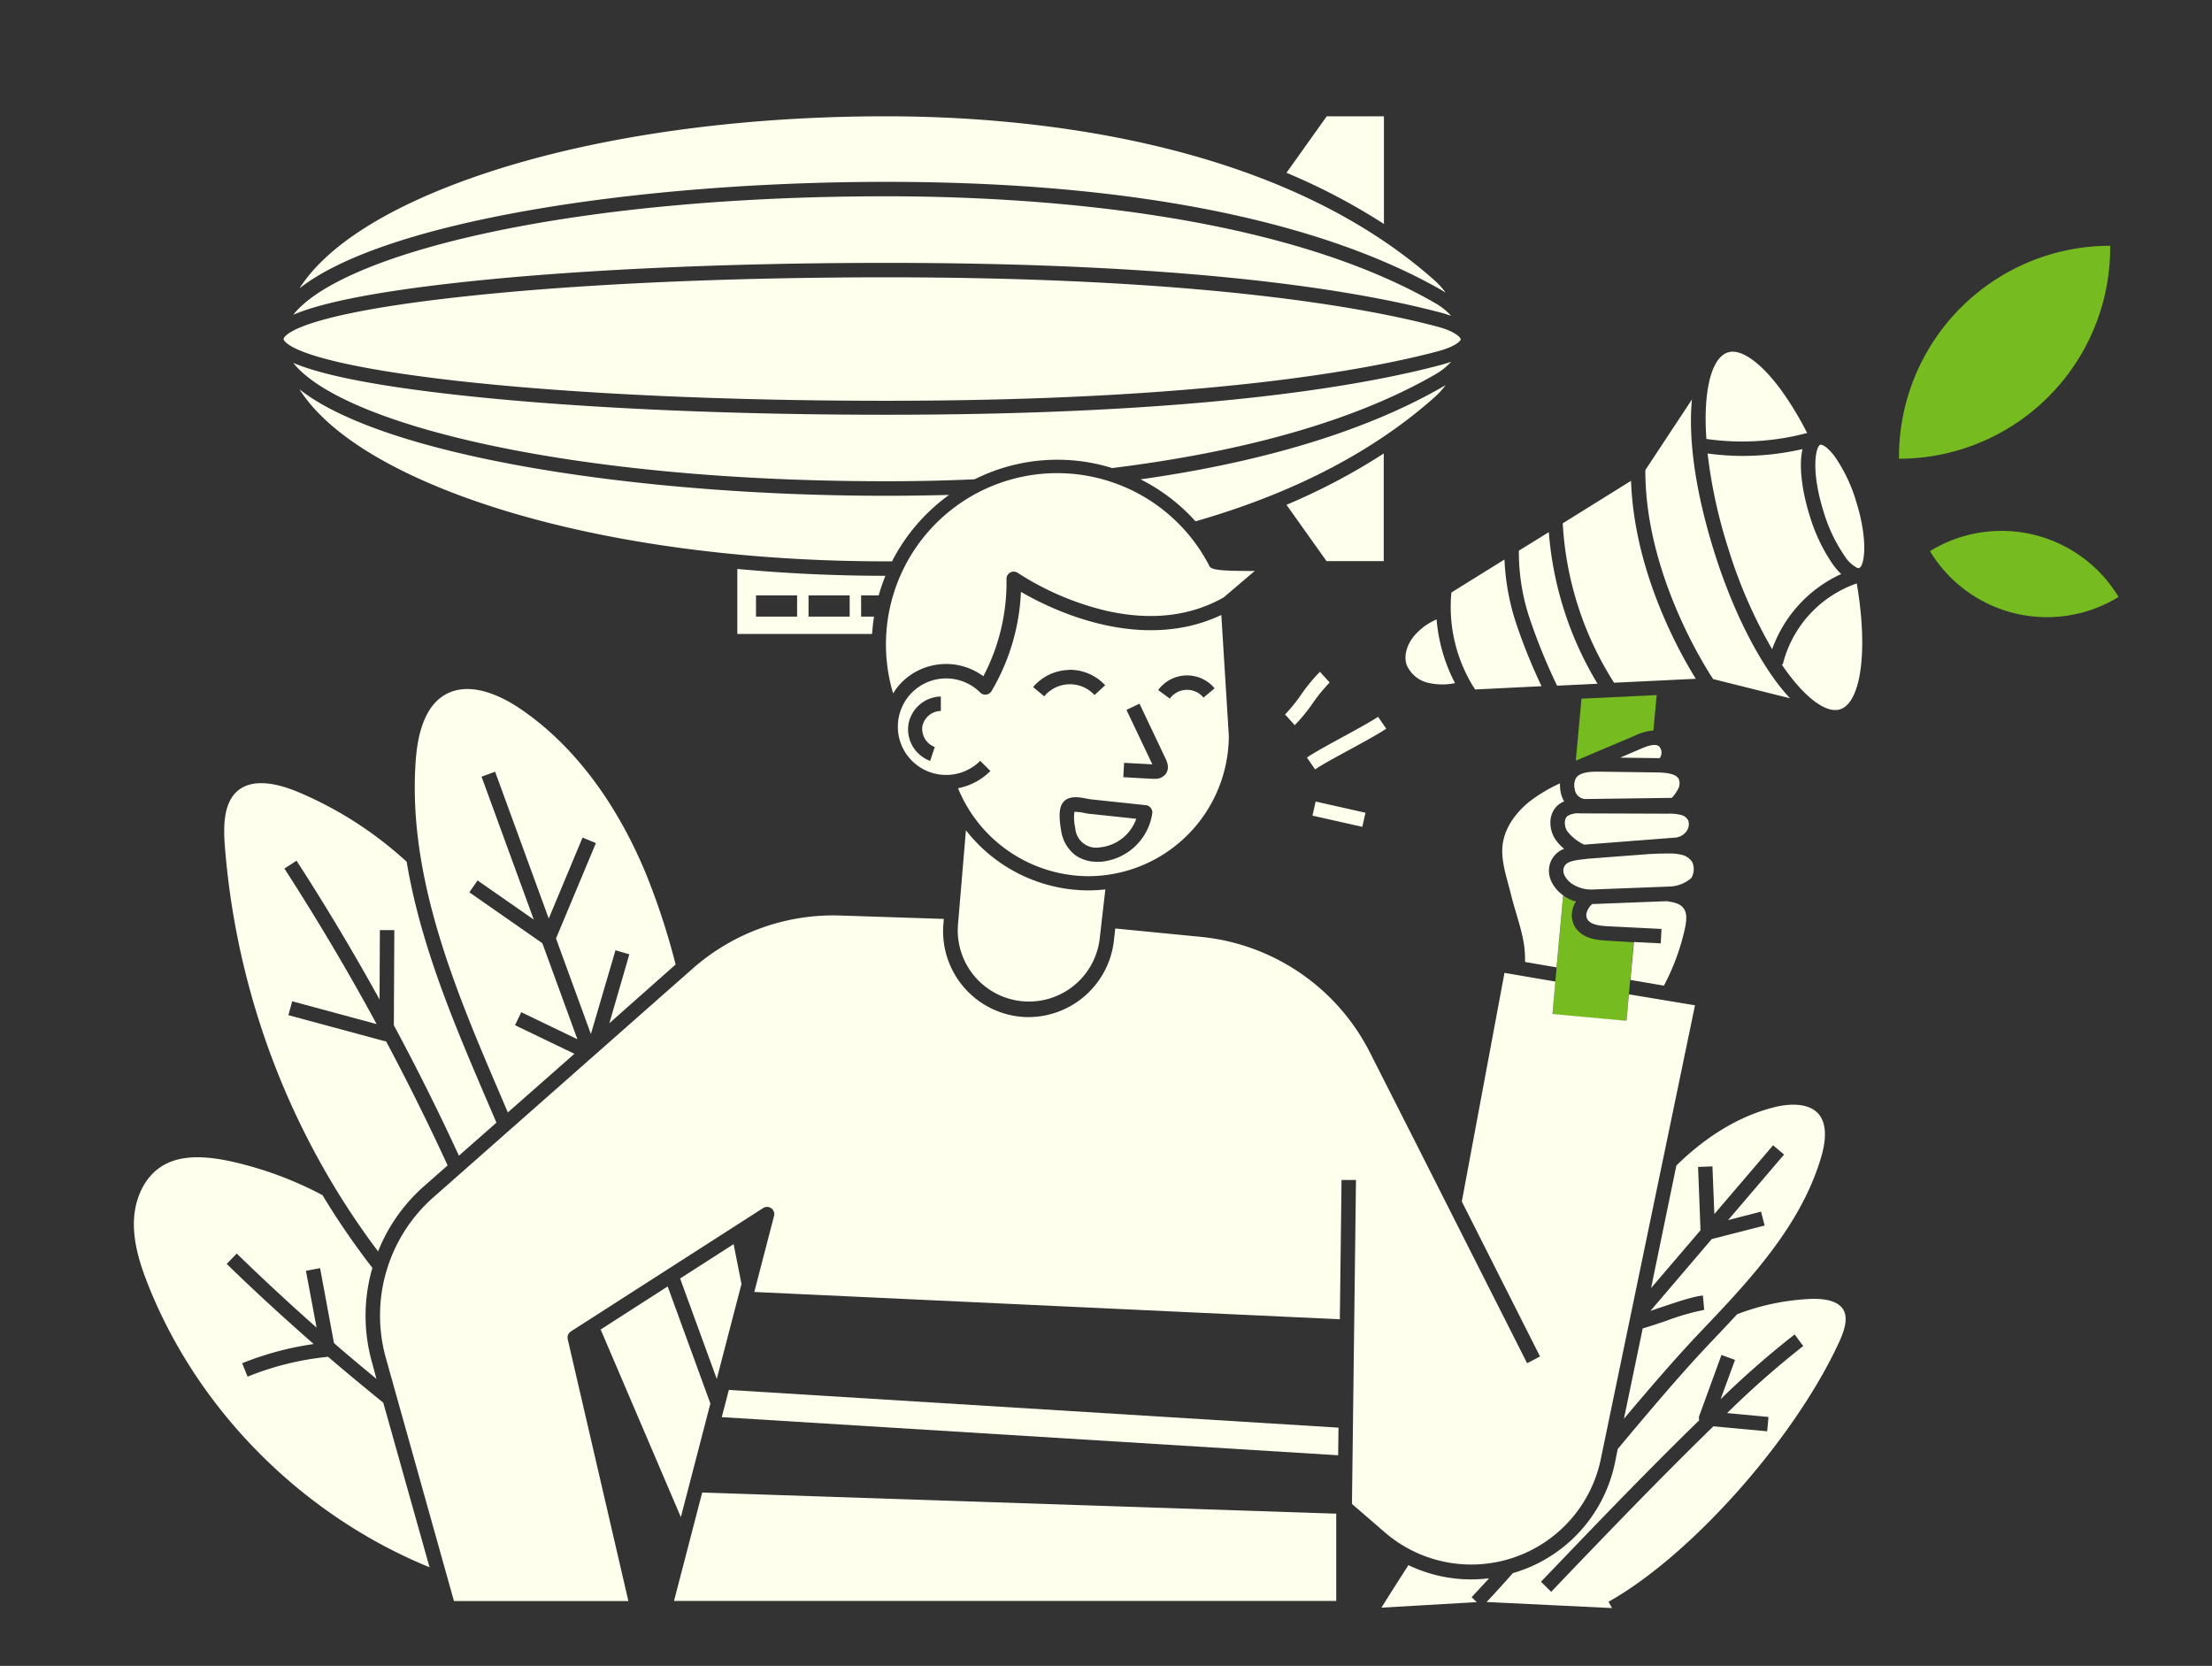 <svg id="services-public_relations" xmlns="http://www.w3.org/2000/svg" viewBox="0 0 478 360"><rect x="0" y="0" width="478" height="360" fill="#333333" stroke="none"/><defs><style>.cls-1{fill:#76bc21}.cls-2{fill:#ffe}</style></defs><path class="cls-1" d="M456 53.49v-.38a45.64 45.64 0 00-45.64 45.64v.38A45.64 45.64 0 00456 53.49zM457.68 128.79a29.53 29.53 0 00-40.62-9.69l.12.21a29.54 29.54 0 0040.63 9.69zM340.52 164.37l.5-.2 12.53-5.31a10.76 10.76 0 013.74-1l.71-7.65-16.25.78zM347.33 203.28c-1.74-.09-5.35-.27-7-3a5 5 0 01-.46-3.94 6.7 6.7 0 01.51-1.28l-.09-.29a10 10 0 01-2.11-1l-.37-.27-1.43 15.57-.29 3.12-.64 7 16 1.48.53-5.72.29-3.11.75-8.2z"/><path class="cls-2" d="M299.06 48.4V25.13H286.7L278 37.34a135.07 135.07 0 0121.06 11.06zM278 109.09l8.66 12.17h12.36V98A135.21 135.21 0 01278 109.09zM188.87 133.25h-2.79v-4.59h3.8a40.53 40.53 0 011.45-4.23c-10.92 0-21.64-.51-32-1.48V137h29.12c.09-1.26.23-2.52.42-3.75zm-16.62 0h-8.88v-4.59h8.88zm11.36 0h-8.89v-4.59h8.89zM312.39 83.21l-.63.38c-12.56 7.26-33.05 15.45-65.29 20a40.14 40.14 0 0111.87 9.07c18.46-5.29 36.81-13.64 51.6-26.76a16.83 16.83 0 002.45-2.69zM191.49 39.3c65.73 0 101.68 12.81 120.27 23.54l.63.39a16.83 16.83 0 00-2.45-2.69c-34.74-30.81-89.12-35.41-118.45-35.41-35 0-67.9 5.13-92.62 14.44C81.78 46 70.11 53.85 64.72 62.32 83.23 47.72 138.1 39.3 191.49 39.3zM191.49 121.31h1.27a40.51 40.51 0 0112.33-14.36c-4.39.12-8.91.19-13.6.19-53.39 0-108.26-8.42-126.77-23 5.39 8.47 17.06 16.31 34.15 22.75 24.72 9.29 57.61 14.42 92.62 14.42z"/><path class="cls-2" d="M310.2 65.54c-34.82-20.11-89.32-23.12-118.71-23.12-68.84 0-117.7 12.44-128.12 25.6 5.07-2.17 15.05-4.63 34.78-6.85 24.94-2.81 58.09-4.36 93.34-4.36 65.56 0 101.38 5.85 119.89 10.76.82.22 1.54.45 2.2.69a13.61 13.61 0 00-3.38-2.72zM191.49 89.63c-35.25 0-68.4-1.55-93.34-4.36-19.73-2.22-29.71-4.68-34.78-6.85C73.79 91.57 122.65 104 191.49 104c5.57 0 12-.1 19.12-.42a39.9 39.9 0 0129.73-2.43c24.18-3 50.17-8.89 69.86-20.27a13.36 13.36 0 003.38-2.71c-.66.24-1.38.47-2.2.69-18.51 4.92-54.33 10.77-119.89 10.77z"/><path class="cls-2" d="M310.58 70.58c-15-4-50.43-10.65-119.09-10.65-35.14 0-68.16 1.54-93 4.34-36.79 4.14-37.21 8.9-37.21 9s.42 4.81 37.21 9c24.83 2.8 57.85 4.34 93 4.34 68.66 0 104.08-6.68 119.09-10.66 4.17-1.1 5.08-2.38 5.08-2.63s-.91-1.63-5.08-2.74zM335.36 190.73a5.42 5.42 0 01-.41-4.12 5.07 5.07 0 013.06-3.18 9.15 9.15 0 01-1.95-2.11c-1.44-2.23-1.54-5.63.77-7.46a5.22 5.22 0 011.18-.68 6 6 0 01-.78-2.12 8.4 8.4 0 01-.13-1.77 34 34 0 00-6.39 3.78c-2 1.56-5.4 4.85-6 9.45-.34 2.8.42 5.61 1.23 8.6.21.78.42 1.56.61 2.34.34 1.36.74 2.7 1.12 4 1 3.4 2 6.63 1.87 10.3l.13.15 6.69 1.14 1.43-15.57a7.77 7.77 0 01-2.43-2.75zM28.94 263.93c-.14 4.94 1.51 9.82 3.15 13.93 10.91 27.33 33.52 49.71 60.73 60.83l-10-35.57c-4-3.25-8-6.54-11.92-9.91a62.8 62.8 0 00-17.4 4.29l-1.17-2.9a66.8 66.8 0 0115.46-4.15c-6.42-5.62-12.71-11.38-18.8-17.31l2.17-2.24q8.42 8.18 17.25 16l-2.3-12.27 3.06-.58 3 16.19c3 2.62 6.09 5.19 9.18 7.74l-1-3.7a37.08 37.08 0 01.12-20.28 166.79 166.79 0 01-10.78-15.72A78.29 78.29 0 0050 251c-6.93-1.52-11.79-1.14-15.3 1.2s-5.61 6.8-5.76 11.73zM81.7 270.44a37 37 0 019.82-14l5.21-4.59Q90.48 238.27 83.41 225h-.27l-20.82-5.62.82-3 18.25 4.93q-9.33-17.2-19.93-33.61l2.62-1.7c6.31 9.75 12.29 19.77 17.94 30l.07-15h3.12l-.1 20.57q7.47 13.89 14.06 28.18l8.11-7.14-2.28-5.31c-6.74-15.77-14.12-33-17.12-51.07a81.38 81.38 0 00-23.29-15c-4.14-1.76-9.79-3.25-13.23-.33-3.05 2.58-3.09 7.6-2.79 11.68a167.58 167.58 0 0033.13 87.86zM154.89 298l5.34-20.53-1.7-8.6-11.56 7.42 7.92 21.71zM153.51 303.31l-9.23-25.3-14.48 9.3 17.33 40.55 6.38-24.55zM107.89 236.07l1.85 4.33 14.39-12.67-12.84-6.18 1.35-2.81 12.13 5.84-7.57-20.75-15.78-11 1.78-2.56 12.14 8.45-11.28-30.88 2.93-1.07 11.59 31.73 7.31-17.5 2.88 1.2-8.62 20.61 7.54 20.65 5.31-18.1 3 .87-4.32 14.89L146 208.43a153.12 153.12 0 00-6.34-19.43c-6.5-15.78-15.92-28.17-27.23-35.83-3.63-2.46-10.55-6.14-16.05-3.15-3.8 2.06-6 6.87-6.54 14.29-1.84 25.25 8.73 49.96 18.05 71.76zM397.44 290c1-2.19 2-5 .93-6.9-1.23-2.19-4.62-2.51-7.25-2.39a50.6 50.6 0 00-15.73 3.3c-1.86 2-3.73 4-5.56 5.91-6.24 6.55-13.25 14.83-20.25 23.22L349 316a31.41 31.41 0 01-20.89 23.59c-.39.14-.79.25-1.18.36-1.94 2.19-3.84 4.29-5.68 6.25l27.1 1.31-.76-1.36c17.85-10.02 40.23-35.23 49.85-56.15zm-62.24 54l-2.2-2.19 4.69-4.88c8-8.36 19.14-19.92 29.5-30a1.56 1.56 0 010-.93l4.81-13.19 2.93 1.07-3.12 8.5a193.06 193.06 0 0116-14l1.86 2.5a198.7 198.7 0 00-16.45 14.49l8.94.84-.29 3.1-11.61-1.08c-10.83 10.52-22.59 22.76-30.38 30.87zM356.79 278.36l10.68-12.5-.53-13.68 3.11-.12.41 10.3 12.7-14.86 2.37 2-12.1 14.17 7.12-1.83.78 3-11.43 2.93-13.24 15.51 2.42-.81c3.54-1.19 6.88-2.32 8.91-2.5l.28 3.1a52.07 52.07 0 00-8.19 2.36c-1.8.61-3.55 1.2-5.1 1.65l-4.06 19.53c5.77-6.87 11.47-13.47 16.65-18.91 10.14-10.65 21.64-22.72 26-37.75 1.24-4.25 1-7.35-.59-9.22-2.45-2.81-7.44-2-9.48-1.47-7.35 1.79-14.65 6.13-21.25 12.62zM318 345.15c1.23-1.29 2.5-2.66 3.79-4.08a31.25 31.25 0 01-17.44-2.84c-2.29 3.57-4.29 6.71-5.83 9.19l19.15-1.11 1.33-.07h.13zM288.75 327.11l-137.01-4.57-6.09 23.43h143.1v-18.86z"/><path class="cls-2" d="M335.47 219.12l.64-7-11-1.88-9.22 49.41 16.9 33.49-2.79 1.46-24.6-48.68-9.33-18.4a46 46 0 00-36.67-25.07l-18.4-1.8-.31 2.76a18.62 18.62 0 01-18.4 16.39 16.5 16.5 0 01-1.72-.08 18.56 18.56 0 01-16.71-20l.1-1.14-22.28-.73a46 46 0 00-32.05 11.51L93.59 258.8a34.06 34.06 0 00-10.23 34.59L98.1 346h37.69l-13.11-56.6a1.59 1.59 0 01.68-1.67l41.56-26.67a1.56 1.56 0 012.35 1.7L163 279.2l126.53 5.9.37-30.1h3.12l-.87 70 7.07 6.12a28.58 28.58 0 0046.7-15.79l20.36-98.08-14.28-2.37-.53 5.72z"/><path class="cls-2" d="M157.5 300.37l-1.53 5.88 133.2 8.24.07-5.97-131.74-8.15zM207 200a15.39 15.39 0 0030.62 3l1.24-10.79a35 35 0 01-3.71.21 33.69 33.69 0 01-26.42-13zM194.85 147.46a13.57 13.57 0 0117.65-1.32 43.66 43.66 0 005-21 1.56 1.56 0 012.45-1.33 61 61 0 0019.3 8.22c9.56 2.13 18 1.13 25.17-2.92l6.73-5.73c-9.15.06-9.45-.44-9.91-1.2v-.07A37 37 0 00193 149.85a13.52 13.52 0 011.85-2.39zM235.44 175.87c-.29 0-.67-.1-1.1-.18a9.58 9.58 0 00-2.17-.25 9.78 9.78 0 00.19 3.48 4.53 4.53 0 005.31 4.2 9.31 9.31 0 007.87-6.18z"/><path class="cls-2" d="M235.16 189.35A30.42 30.42 0 00265.54 159l-1.62-26.1c-17.44 8.24-36.63-1.1-43.3-5a46 46 0 01-6.39 21.51 1.59 1.59 0 01-1.15.7 1.55 1.55 0 01-1.26-.45 10.43 10.43 0 100 14.76l2.2 2.2a13.53 13.53 0 01-7 3.72 30.6 30.6 0 0028.14 19.01zm-38.85-32.83a7.26 7.26 0 017-6v3.12a4.15 4.15 0 00-4 3.35 4.2 4.2 0 002.69 4.44l-1 3a7.27 7.27 0 01-4.69-7.91zM249 175.77a12.32 12.32 0 01-11.13 10.46h-.71a8.09 8.09 0 01-4.82-1.44 8.25 8.25 0 01-3.05-5.39c-.56-3.32-.38-5.17.6-6.19 1.27-1.34 3.45-.92 5-.61.32.06.61.12.84.14l11.88 1.26a1.58 1.58 0 011.06.59 1.56 1.56 0 01.33 1.18zm2.81-8.39a2.9 2.9 0 01-2.29.93h-.39l-6.39-.35.17-3.11 6.11.33-5.6-11.77 2.82-1.34L251.9 164c.67 1.37.63 2.51-.09 3.38zm10.66-18.63l-2.4 2a4.61 4.61 0 00-7.28.22l-2.52-1.84a7.74 7.74 0 0112.2-.38zm-31.53-4a10.4 10.4 0 017.88 3.34l-2.3 2.11a7.22 7.22 0 00-10.87.28l-2.4-2a10.46 10.46 0 017.69-3.7zM340.53 194.82l-.22-.07.09.29c.04-.04.09-.14.13-.22zM310.44 133.86a12.84 12.84 0 00-4.11 2.77c-1.77 1.67-3.19 4.48-2.38 7a6.69 6.69 0 005 4 13.63 13.63 0 005.47 0 36.33 36.33 0 01-3.98-13.77zM370.49 119.44c-4.38-13.92-5.65-25.17-4.87-33.12l-10.07 15.26c-.07 21.86 12.5 41.91 14.65 45.17l16.61 4.15a42.67 42.67 0 01-3.21-3.9c-5.04-6.92-9.69-16.7-13.11-27.56zM334.69 115l-6.47 4a45.12 45.12 0 002.45 15 126.69 126.69 0 005.81 14.18l8.74-.42A74.38 74.38 0 01334.69 115zM333.12 148.29a121.12 121.12 0 01-5.42-13.38 50.3 50.3 0 01-2.59-14l-11.47 7.13a32.83 32.83 0 005.12 20.96z"/><path class="cls-2" d="M352.46 103.9l-14.76 9.19a71.32 71.32 0 0011.09 34.45l17.66-.85c-3.78-6.1-13.33-23.33-13.99-42.79zM368.74 94.86a54.58 54.58 0 0021.77-1.29 70.07 70.07 0 00-5.62-9.28C381 79 377.19 76 374.4 76a3.28 3.28 0 00-1 .16c-3.52 1.07-5.4 8.17-4.66 18.7zM401.24 126.08a24.85 24.85 0 00-16 17.53l-.25-.06c.36.54.73 1.07 1.11 1.58 4.38 6 8.68 9.05 11.52 8.16 4.38-1.37 6.18-12.1 3.62-27.21z"/><path class="cls-2" d="M397.87 124.05a14.51 14.51 0 01-1.79-2.07 37.32 37.32 0 01-5-10.48c-1.61-5.12-2.43-10.75-1.57-14.45a58.42 58.42 0 01-13.05 1.48A57.86 57.86 0 01369 98a107.83 107.83 0 004.45 20.46 104.48 104.48 0 009.5 21.84 28.34 28.34 0 0114.92-16.25zM401.1 108.35a34.2 34.2 0 00-4.54-9.58c-1.62-2.21-2.72-2.67-3.09-2.67h-.09c-1.05.33-2.09 5.65.68 14.45a33.93 33.93 0 004.54 9.58 7 7 0 002.81 2.62h.09a.63.63 0 00.26 0c1.05-.33 2.09-5.65-.68-14.45zM360.17 194.75l-15.75.61h-.34a3.83 3.83 0 00-1.19 1.8 1.91 1.91 0 00.14 1.51c.68 1.15 2.64 1.4 4.46 1.5l11.55.58-.16 3.12-5.8-.3-.75 8.2 7.23 1.23a48.64 48.64 0 004.49-12.13c.35-1.56.61-3.31-.15-4.46s-2.1-1.41-3.73-1.66zM354.77 161.73l-4.66 2 8.23.11h.29l.06-.09a1.64 1.64 0 00.33-.81 2 2 0 00-.49-1.63c-.61-.54-1.84-.4-3.76.42zM360.58 184.45h-.95c-1.08 0-2.15.07-3.22.11l-13.11 1-1.69.19c-2.39.3-3.36.77-3.69 1.79a2.28 2.28 0 00.21 1.73 4.88 4.88 0 001.76 1.84 7.51 7.51 0 004.41 1.11l16.32-.63a7.53 7.53 0 004.69-1.7.94.94 0 00.28-.34 3.74 3.74 0 00.12-3.19 3.6 3.6 0 00-2.34-1.64 10.31 10.31 0 00-2.79-.27zM360.38 175.84l-17.66-.06h-1.2a4.59 4.59 0 00-2.75.53c-.87.68-.75 2.3-.09 3.32a10 10 0 003.65 2.9l19.43-1.5a3.41 3.41 0 002.77-1.51 2.61 2.61 0 00.29-2.21 2.35 2.35 0 00-1.54-1.19 10.43 10.43 0 00-2.9-.28zM358.29 166.93l-12.6-.17h-.53c-1.74 0-3.56.16-4.49 1.21a3.21 3.21 0 00-.37 2.56 2.39 2.39 0 002.47 2.14l18.5-.25a8.6 8.6 0 001.36-1.93 2.51 2.51 0 00.16-2.08c-.45-.97-1.88-1.41-4.5-1.48zM287.33 147.49l-2.1-2.31a36.83 36.83 0 00-4 4.84 35.05 35.05 0 01-3.54 4.38l2.1 2.31a36.86 36.86 0 003.95-4.84 35.91 35.91 0 013.59-4.38zM297.79 154.9c-1.39.95-4.52 2.67-7.55 4.32-3.24 1.77-6.3 3.44-7.82 4.49l1.77 2.57c1.39-1 4.52-2.67 7.55-4.32 3.24-1.77 6.3-3.45 7.82-4.49z"/><path class="cls-2" transform="rotate(-77.34 289.352 175.944)" d="M287.78 170.42h3.12v11.04h-3.12z"/></svg>